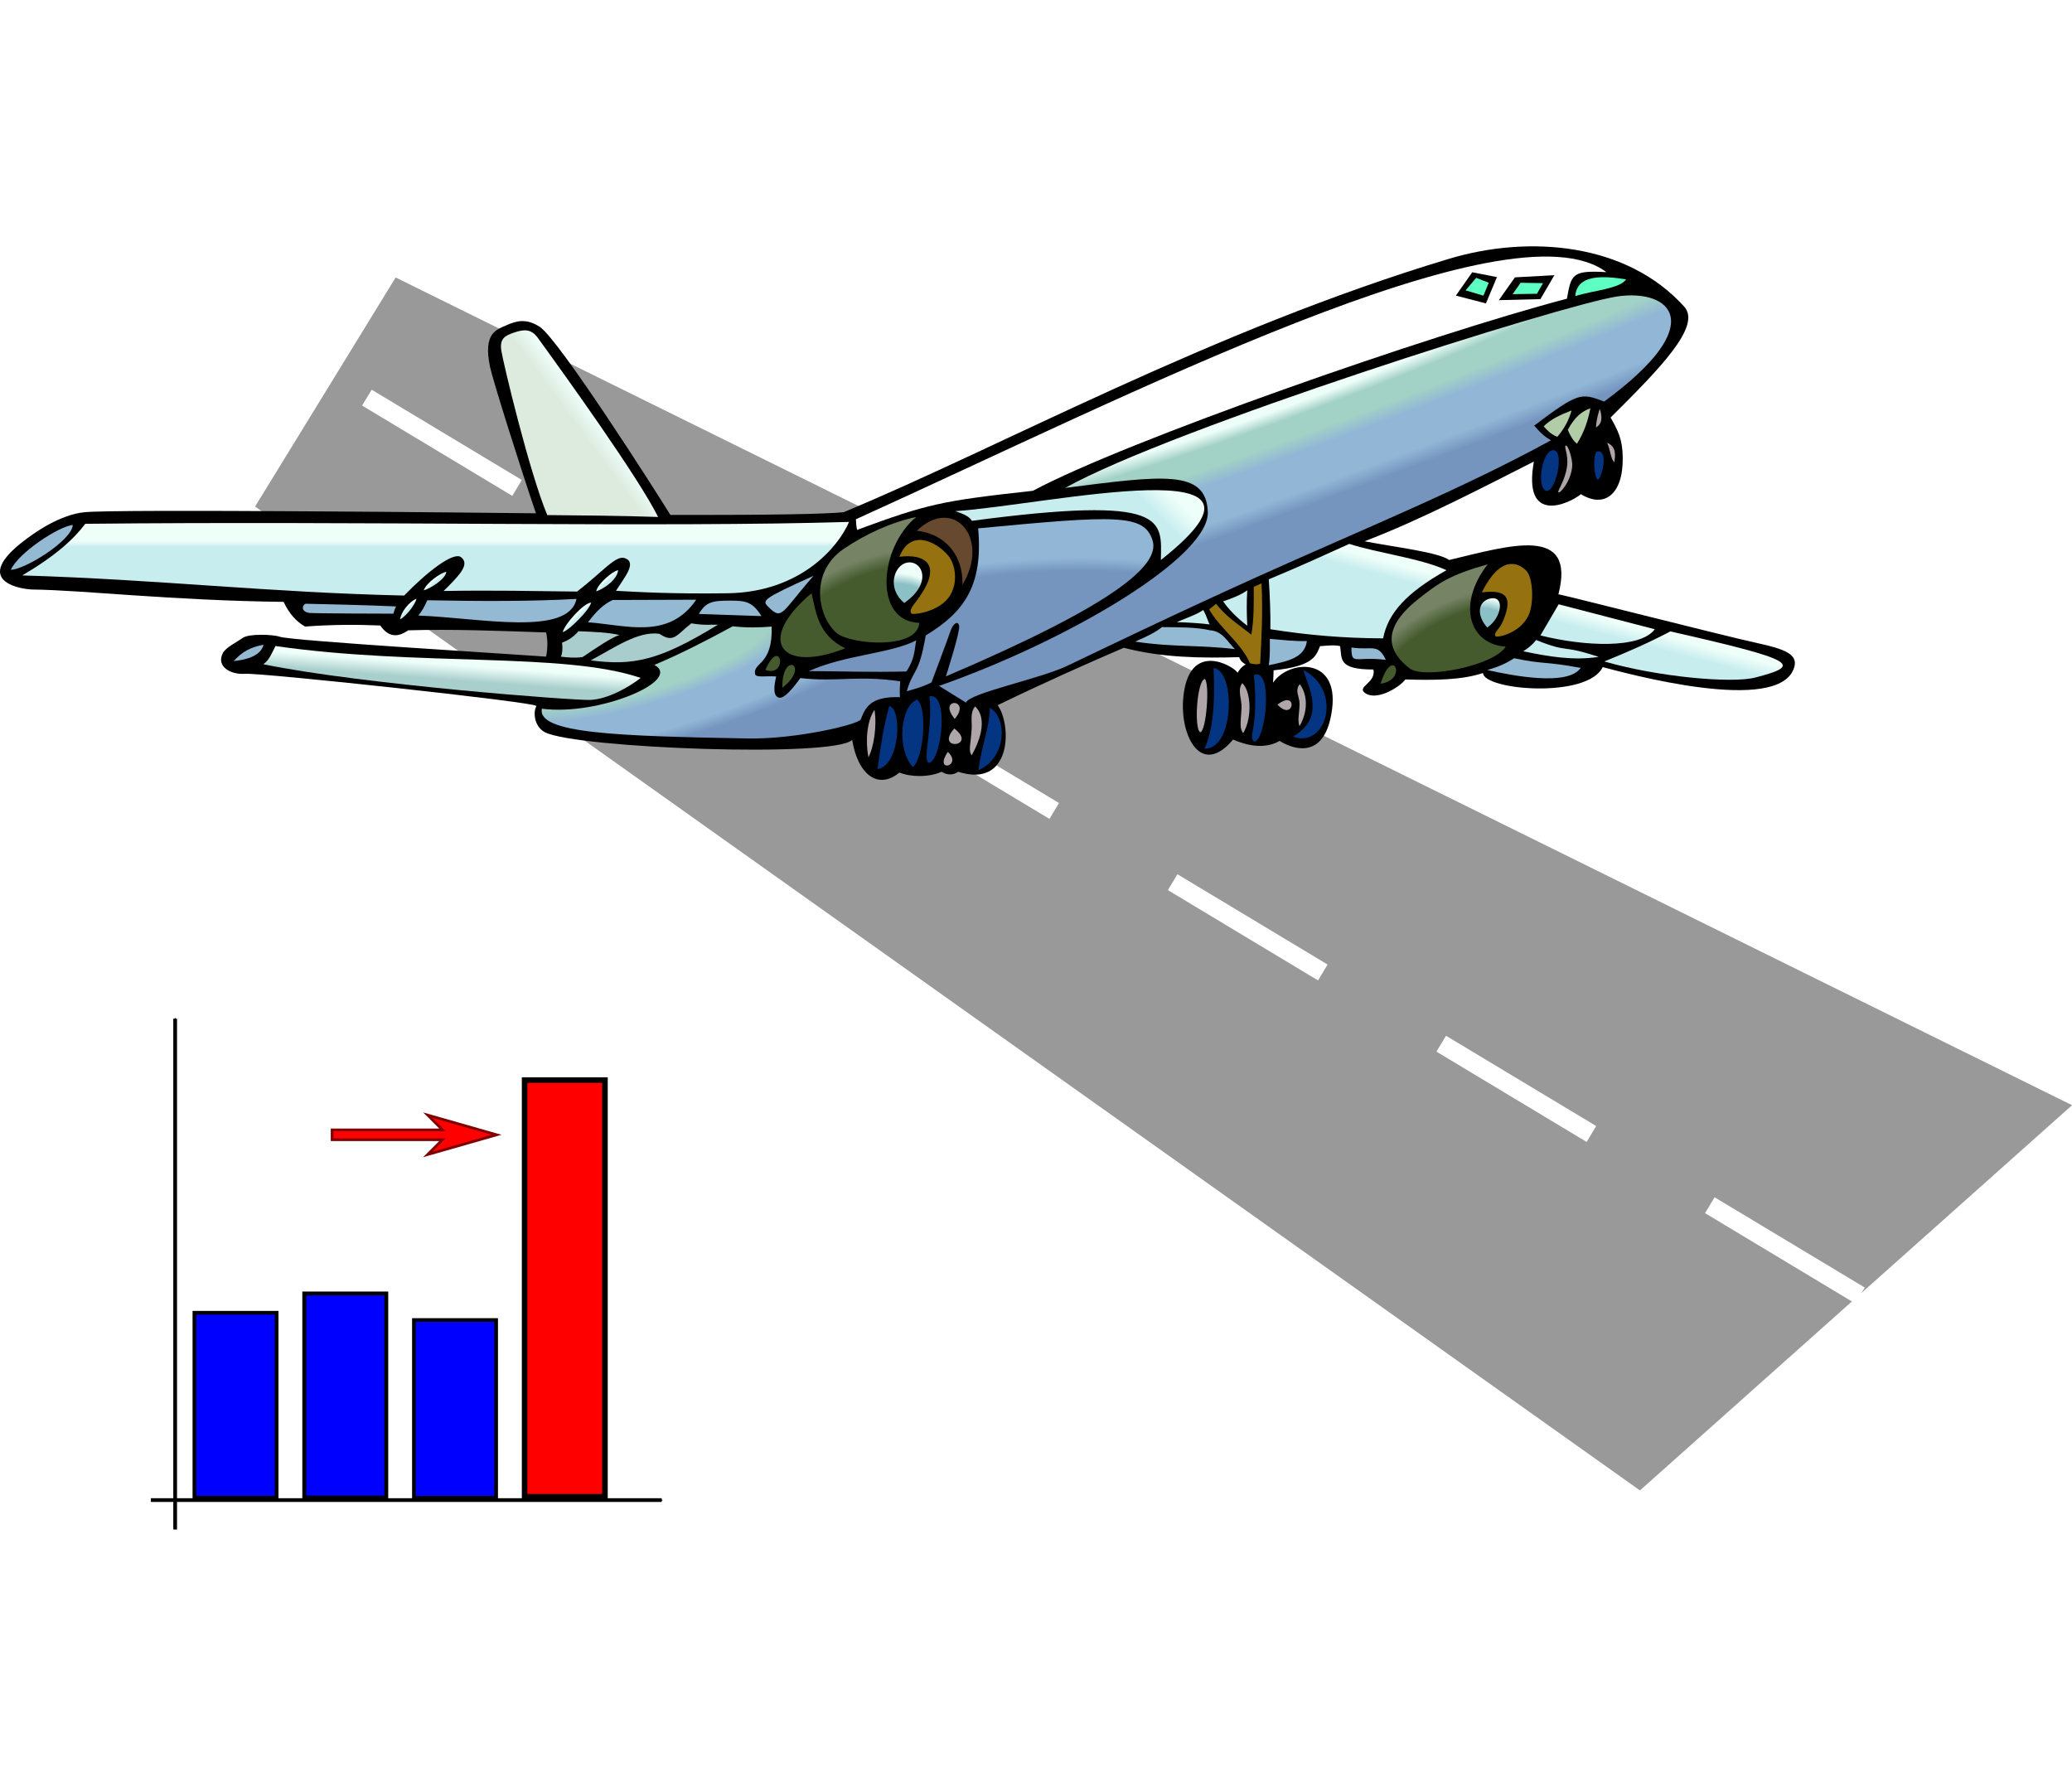 <?xml version="1.0" encoding="UTF-8" standalone="no"?>
<!-- Created with Inkscape (http://www.inkscape.org/) -->

<svg
   width="350"
   height="300"
   viewBox="0 0 350 300"
   version="1.1"
   id="svg1"
   xml:space="preserve"
   inkscape:version="1.3.2 (091e20e, 2023-11-25, custom)"
   sodipodi:docname="00802.svg"
   inkscape:export-filename="00802.png"
   inkscape:export-xdpi="96"
   inkscape:export-ydpi="96"
   xmlns:inkscape="http://www.inkscape.org/namespaces/inkscape"
   xmlns:sodipodi="http://sodipodi.sourceforge.net/DTD/sodipodi-0.dtd"
   xmlns:xlink="http://www.w3.org/1999/xlink"
   xmlns="http://www.w3.org/2000/svg"
   xmlns:svg="http://www.w3.org/2000/svg"><sodipodi:namedview
     id="namedview1"
     pagecolor="#ffffff"
     bordercolor="#666666"
     borderopacity="1.0"
     inkscape:showpageshadow="2"
     inkscape:pageopacity="0.0"
     inkscape:pagecheckerboard="0"
     inkscape:deskcolor="#d1d1d1"
     inkscape:document-units="px"
     inkscape:zoom="0.97548401"
     inkscape:cx="396.72614"
     inkscape:cy="561.25984"
     inkscape:window-width="2560"
     inkscape:window-height="1351"
     inkscape:window-x="-9"
     inkscape:window-y="-9"
     inkscape:window-maximized="1"
     inkscape:current-layer="layer1" /><defs
     id="defs1"><linearGradient
       id="linearGradient2828"><stop
         style="stop-color:#ddebdf;stop-opacity:1"
         offset="0"
         id="stop2830" /><stop
         style="stop-color:#edfdf8;stop-opacity:1"
         offset="1"
         id="stop2832" /></linearGradient><linearGradient
       id="linearGradient2836"><stop
         style="stop-color:#edfdf8;stop-opacity:1"
         offset="0"
         id="stop2839" /><stop
         style="stop-color:#edfdf8;stop-opacity:1"
         offset="0.113"
         id="stop2853" /><stop
         style="stop-color:#a2d1c6;stop-opacity:1"
         offset="0.186"
         id="stop2851" /><stop
         style="stop-color:#a2d1c6;stop-opacity:1"
         offset="0.308"
         id="stop2841" /><stop
         style="stop-color:#92b7d6;stop-opacity:1"
         offset="0.401"
         id="stop2843" /><stop
         style="stop-color:#92b7d6;stop-opacity:1"
         offset="0.625"
         id="stop2845" /><stop
         style="stop-color:#7595bf;stop-opacity:1"
         offset="0.725"
         id="stop2847" /><stop
         style="stop-color:#7595bf;stop-opacity:1"
         offset="1"
         id="stop2849" /></linearGradient><linearGradient
       id="linearGradient2866"><stop
         style="stop-color:#a2d1c6;stop-opacity:1"
         offset="0"
         id="stop2868" /><stop
         style="stop-color:#a2d1c6;stop-opacity:1"
         offset="0.308"
         id="stop2876" /><stop
         style="stop-color:#92b7d6;stop-opacity:1"
         offset="0.401"
         id="stop2874" /><stop
         style="stop-color:#92b7d6;stop-opacity:1"
         offset="0.625"
         id="stop2880" /><stop
         style="stop-color:#7595bf;stop-opacity:1"
         offset="0.725"
         id="stop2878" /><stop
         style="stop-color:#7595bf;stop-opacity:1"
         offset="1"
         id="stop2870" /></linearGradient><linearGradient
       id="linearGradient2834"><stop
         style="stop-color:#a9cfcd;stop-opacity:1"
         offset="0"
         id="stop2836" /><stop
         style="stop-color:#eefef9;stop-opacity:1"
         offset="1"
         id="stop2838" /></linearGradient><linearGradient
       id="linearGradient2806"><stop
         style="stop-color:#7595bf;stop-opacity:1"
         offset="0"
         id="stop2808" /><stop
         style="stop-color:#7595bf;stop-opacity:1"
         offset="0.875"
         id="stop2814" /><stop
         style="stop-color:#92b7d6;stop-opacity:1"
         offset="1"
         id="stop2810" /></linearGradient><linearGradient
       id="linearGradient3774"><stop
         style="stop-color:#455b2e;stop-opacity:1"
         offset="0"
         id="stop3776" /><stop
         style="stop-color:#455b2e;stop-opacity:1"
         offset="0.857"
         id="stop2804" /><stop
         style="stop-color:#768465;stop-opacity:1"
         offset="1"
         id="stop3778" /></linearGradient><linearGradient
       id="linearGradient2865"><stop
         style="stop-color:#8bc0c6;stop-opacity:1"
         offset="0"
         id="stop2867" /><stop
         style="stop-color:#8bc0c6;stop-opacity:1"
         offset="0.679"
         id="stop2852" /><stop
         style="stop-color:#eefef9;stop-opacity:1"
         offset="1"
         id="stop2869" /></linearGradient><linearGradient
       id="linearGradient2791"><stop
         style="stop-color:#c7edef;stop-opacity:1"
         offset="0"
         id="stop2793" /><stop
         style="stop-color:#eefef9;stop-opacity:1"
         offset="1"
         id="stop2795" /></linearGradient><linearGradient
       x1="192.624"
       y1="65.522"
       x2="197.375"
       y2="62.022"
       id="linearGradient5667"
       xlink:href="#linearGradient2828"
       gradientUnits="userSpaceOnUse" /><linearGradient
       x1="130.514"
       y1="105.38"
       x2="130.514"
       y2="103.526"
       id="linearGradient5669"
       xlink:href="#linearGradient2791"
       gradientUnits="userSpaceOnUse"
       gradientTransform="translate(-40)" /><linearGradient
       x1="145.664"
       y1="117.136"
       x2="144.957"
       y2="116.34"
       id="linearGradient5671"
       xlink:href="#linearGradient2791"
       gradientUnits="userSpaceOnUse" /><linearGradient
       x1="136.869"
       y1="126.107"
       x2="136.206"
       y2="125.444"
       id="linearGradient5673"
       xlink:href="#linearGradient2791"
       gradientUnits="userSpaceOnUse" /><linearGradient
       x1="145.664"
       y1="117.136"
       x2="144.957"
       y2="116.34"
       id="linearGradient5675"
       xlink:href="#linearGradient2791"
       gradientUnits="userSpaceOnUse"
       gradientTransform="translate(57.276,-0.575)" /><linearGradient
       x1="145.708"
       y1="115.678"
       x2="144.869"
       y2="114.838"
       id="linearGradient5677"
       xlink:href="#linearGradient2791"
       gradientUnits="userSpaceOnUse"
       gradientTransform="translate(46.669,13.391)" /><radialGradient
       cx="296.452"
       cy="135.711"
       r="16.331"
       fx="296.452"
       fy="135.711"
       id="radialGradient5679"
       xlink:href="#linearGradient3774"
       gradientUnits="userSpaceOnUse"
       gradientTransform="matrix(3.18,-0.779,0.528,2.154,-713.392,81.403)" /><linearGradient
       x1="384.313"
       y1="95.702"
       x2="389.969"
       y2="90.045"
       id="linearGradient5681"
       xlink:href="#linearGradient2791"
       gradientUnits="userSpaceOnUse" /><radialGradient
       cx="344.747"
       cy="148.906"
       r="40.601"
       fx="344.747"
       fy="148.906"
       id="radialGradient5683"
       xlink:href="#linearGradient2806"
       gradientUnits="userSpaceOnUse"
       gradientTransform="matrix(2.386,-0.055,0.019,0.839,-472.86,37.036)" /><radialGradient
       cx="304.26"
       cy="120.528"
       r="4.704"
       fx="304.26"
       fy="120.528"
       id="radialGradient5685"
       xlink:href="#linearGradient2865"
       gradientUnits="userSpaceOnUse"
       gradientTransform="matrix(3.259,0.609,-0.413,2.213,-642.234,-327.213)" /><linearGradient
       x1="149.875"
       y1="149.128"
       x2="150.25"
       y2="144.128"
       id="linearGradient5687"
       xlink:href="#linearGradient2834"
       gradientUnits="userSpaceOnUse" /><radialGradient
       cx="301.903"
       cy="119.65"
       r="59.034"
       fx="301.903"
       fy="119.65"
       id="radialGradient5689"
       xlink:href="#linearGradient2866"
       gradientUnits="userSpaceOnUse"
       gradientTransform="matrix(-2.466,0.697,-0.196,-0.692,979.454,13.07)" /><radialGradient
       cx="431.132"
       cy="31.938"
       r="120.519"
       fx="431.132"
       fy="31.938"
       id="radialGradient5691"
       xlink:href="#linearGradient2836"
       gradientUnits="userSpaceOnUse"
       gradientTransform="matrix(5.042,-1.851,0.154,0.421,-1751.807,836.959)" /><radialGradient
       cx="299.454"
       cy="135.211"
       r="16.331"
       fx="299.454"
       fy="135.211"
       id="radialGradient5693"
       xlink:href="#linearGradient3774"
       gradientUnits="userSpaceOnUse"
       gradientTransform="matrix(3.18,-0.779,0.528,2.154,-525.243,96.992)" /><linearGradient
       x1="514.326"
       y1="129.919"
       x2="515.553"
       y2="125.322"
       id="linearGradient5695"
       xlink:href="#linearGradient2791"
       gradientUnits="userSpaceOnUse" /><radialGradient
       cx="304.26"
       cy="120.528"
       r="4.704"
       fx="304.26"
       fy="120.528"
       id="radialGradient5697"
       xlink:href="#linearGradient2865"
       gradientUnits="userSpaceOnUse"
       gradientTransform="matrix(3.259,0.609,-0.413,2.213,-450.269,-319.121)" /><style
       id="style1279"
       type="text/css"><![CDATA[
    .fil115 {fill:#000037}
    .fil68 {fill:#000047}
    .fil69 {fill:#000058}
    .fil63 {fill:#000064}
    .fil26 {fill:#00006C}
    .fil44 {fill:#000074}
    .fil65 {fill:#000093}
    .fil25 {fill:#0001A4}
    .fil23 {fill:#0001AC}
    .fil24 {fill:#0003B4}
    .fil3 {fill:#0009B2}
    .fil2 {fill:#010102}
    .fil6 {fill:#010AB1}
    .fil12 {fill:#030304}
    .fil52 {fill:#070709}
    .fil128 {fill:#141414}
    .fil43 {fill:#1B24B8}
    .fil141 {fill:#242424}
    .fil101 {fill:#282727}
    .fil144 {fill:#322B11}
    .fil70 {fill:#343434}
    .fil145 {fill:#383A45}
    .fil119 {fill:#3A3628}
    .fil55 {fill:#3A3C3C}
    .fil84 {fill:#444444}
    .fil82 {fill:#453959}
    .fil41 {fill:#464749}
    .fil136 {fill:#494637}
    .fil64 {fill:#4B4B4C}
    .fil122 {fill:#4D3505}
    .fil80 {fill:#52534E}
    .fil37 {fill:#545454}
    .fil36 {fill:#565859}
    .fil138 {fill:#574839}
    .fil29 {fill:#595A65}
    .fil96 {fill:#5B6369}
    .fil20 {fill:#5C5C5C}
    .fil113 {fill:#5F5F9F}
    .fil132 {fill:#62241E}
    .fil79 {fill:#636364}
    .fil51 {fill:#666869}
    .fil114 {fill:#695745}
    .fil121 {fill:#696A75}
    .fil56 {fill:#6B6B6B}
    .fil81 {fill:#704C04}
    .fil40 {fill:#71716F}
    .fil60 {fill:#727272}
    .fil15 {fill:#757676}
    .fil34 {fill:#767778}
    .fil127 {fill:#77634C}
    .fil22 {fill:#797979}
    .fil46 {fill:#7B6753}
    .fil58 {fill:#7B7B7C}
    .fil109 {fill:#7B7B83}
    .fil61 {fill:#7E7E7E}
    .fil62 {fill:#7E8153}
    .fil16 {fill:#828282}
    .fil57 {fill:#846C56}
    .fil19 {fill:#858585}
    .fil100 {fill:#865B05}
    .fil111 {fill:#878739}
    .fil1 {fill:#878787}
    .fil73 {fill:#8A735B}
    .fil118 {fill:#8A8A4D}
    .fil92 {fill:#8A8A8A}
    .fil94 {fill:#8E8D70}
    .fil67 {fill:#8E8E8E}
    .fil78 {fill:#8F7558}
    .fil47 {fill:#919136}
    .fil72 {fill:#919191}
    .fil71 {fill:#956706}
    .fil49 {fill:#957C63}
    .fil102 {fill:#959595}
    .fil110 {fill:#969799}
    .fil27 {fill:#989846}
    .fil148 {fill:#9899A6}
    .fil108 {fill:#9B9C9C}
    .fil31 {fill:#9C8267}
    .fil125 {fill:#A2A2A2}
    .fil124 {fill:#A37427}
    .fil53 {fill:#A5896C}
    .fil32 {fill:#A5A6A6}
    .fil54 {fill:#A6A64A}
    .fil147 {fill:#A6A7A9}
    .fil10 {fill:darkgray}
    .fil91 {fill:#AB8F73}
    .fil98 {fill:#AC7708}
    .fil137 {fill:#ACB1CC}
    .fil33 {fill:#ADAE51}
    .fil106 {fill:#AE4746}
    .fil105 {fill:#AEAEAE}
    .fil130 {fill:#AFAC78}
    .fil95 {fill:#B1B1B1}
    .fil131 {fill:#B3B3B4}
    .fil48 {fill:#B6B6B6}
    .fil77 {fill:#B79879}
    .fil28 {fill:#B8B857}
    .fil0 {fill:#B8B8B8}
    .fil66 {fill:#B98515}
    .fil85 {fill:#B9B9BA}
    .fil129 {fill:#B9C6CB}
    .fil7 {fill:#BABABA}
    .fil30 {fill:#BBBCBC}
    .fil38 {fill:#BDBDBD}
    .fil117 {fill:#BDBEBE}
    .fil107 {fill:#BFBFBF}
    .fil142 {fill:silver}
    .fil97 {fill:#C2A579}
    .fil140 {fill:#C2C2C2}
    .fil103 {fill:#C3C3C4}
    .fil74 {fill:#C5C5C5}
    .fil45 {fill:#C7A886}
    .fil75 {fill:#C7C8C8}
    .fil99 {fill:#CACACA}
    .fil112 {fill:#CECECE}
    .fil126 {fill:#CECED1}
    .fil88 {fill:#CF8F0F}
    .fil83 {fill:#D0AE8C}
    .fil116 {fill:#D0D090}
    .fil93 {fill:#D15151}
    .fil90 {fill:#D19228}
    .fil17 {fill:#D1D1D1}
    .fil143 {fill:#D3D4D4}
    .fil139 {fill:#D5D5D5}
    .fil76 {fill:#D7D8D8}
    .fil8 {fill:#D9D9D9}
    .fil104 {fill:#DADADA}
    .fil14 {fill:#DDDDDD}
    .fil133 {fill:#E1E1E1}
    .fil146 {fill:#E3E3E4}
    .fil149 {fill:#E5E5E5}
    .fil123 {fill:#E7E7E8}
    .fil89 {fill:#E9A21E}
    .fil39 {fill:#EBC49D}
    .fil135 {fill:#ECECEC}
    .fil134 {fill:#EEF0F0}
    .fil87 {fill:#EFF075}
    .fil5 {fill:#F0C99F}
    .fil18 {fill:#F2CAA1}
    .fil9 {fill:#F3CCA2}
    .fil86 {fill:#F4F4F4}
    .fil35 {fill:#F6CEA5}
    .fil42 {fill:#F7D0A5}
    .fil59 {fill:#F7F8F8}
    .fil50 {fill:#FAB333}
    .fil120 {fill:#FAFAFA}
    .fil4 {fill:#FAFB7B}
    .fil13 {fill:#FBFCAE}
    .fil21 {fill:#FDFDFD}
    .fil11 {fill:#FFFF7F}
   ]]></style><marker
       inkscape:isstock="true"
       style="overflow:visible"
       id="marker1135"
       refX="0"
       refY="0"
       orient="auto"
       inkscape:stockid="Arrow1Mend"><path
         transform="matrix(-0.4,0,0,-0.4,-4,0)"
         style="fill:#000000;fill-opacity:1;fill-rule:evenodd;stroke:#000000;stroke-width:1pt;stroke-opacity:1"
         d="M 0,0 5,-5 -12.5,0 5,5 Z"
         id="path1133"
         inkscape:connector-curvature="0" /></marker><marker
       inkscape:stockid="Arrow1Mend"
       orient="auto"
       refY="0"
       refX="0"
       id="Arrow1Mend"
       style="overflow:visible"
       inkscape:isstock="true"
       inkscape:collect="always"><path
         id="path826"
         d="M 0,0 5,-5 -12.5,0 5,5 Z"
         style="fill:#000000;fill-opacity:1;fill-rule:evenodd;stroke:#000000;stroke-width:1pt;stroke-opacity:1"
         transform="matrix(-0.4,0,0,-0.4,-4,0)"
         inkscape:connector-curvature="0" /></marker></defs><g
     inkscape:label="Ebene 1"
     inkscape:groupmode="layer"
     id="layer1"><g
       id="g1"
       transform="translate(0,-3.31)"><g
         id="g4"
         transform="matrix(0.513,0,0,0.513,59.799,-152.086)"><path
           id="rect1"
           style="fill:#999999;fill-rule:evenodd;stroke-width:1.479;stroke-linecap:round;stroke-linejoin:round"
           d="M 13.714,394.286 565.714,666.857 423.429,793.714 l -456,-324 z"
           sodipodi:nodetypes="ccccc" /><g
           id="path2"
           style="fill:#ffffff;stroke:#ffffff;stroke-width:1.8;stroke-dasharray:none"
           transform="translate(12,8.571)"><path
             style="color:#000000;fill:#ffffff;stroke:#ffffff;stroke-width:1.8;stroke-linecap:square;stroke-dasharray:none"
             d="m -5.877,423.906 -2.217,3.686 1.844,1.107 44.219,26.594 1.842,1.107 2.217,-3.686 -1.842,-1.107 -44.221,-26.592 z M 82.562,477.092 l -2.217,3.686 1.844,1.107 44.219,26.594 1.844,1.107 2.215,-3.686 -1.842,-1.107 -44.221,-26.594 z m 88.439,53.186 -2.217,3.686 1.844,1.107 44.219,26.592 1.844,1.109 2.215,-3.686 -1.842,-1.107 -44.221,-26.594 z m 88.439,53.186 -2.217,3.686 1.844,1.107 44.219,26.592 1.844,1.109 2.215,-3.686 -1.842,-1.107 -44.221,-26.594 z m 88.439,53.186 -2.217,3.684 1.844,1.109 44.219,26.592 1.844,1.109 2.215,-3.686 -1.842,-1.109 -44.221,-26.592 z m 88.439,53.186 -2.215,3.684 1.842,1.109 44.219,26.592 1.844,1.107 2.215,-3.684 -1.842,-1.109 -44.219,-26.592 z"
             id="path4" /></g></g><g
         transform="matrix(0.513,0,0,0.513,-1.242,41.651)"
         id="g5603"><path
           d="m 182.257,133.532 c 0.516,2.473 0.561,4.867 0,7.955 -10.961,-0.817 -83.791,-5.191 -87.681,-6.541 -2.348,-0.814 -10.281,-1.039 -12.198,0.354 -1.831,1.331 -5.573,3.13 -6.541,4.95 -2.436,4.58 2.717,7.257 7.248,6.894 5.156,-0.413 96.583,9.42 95.99,10.607 -1.25,2.081 -0.665,6.902 2.828,8.662 10.457,5.269 95.53,8.455 101.116,2.475 1.913,11.74 8.699,16.447 15.556,10.783 3.857,1.533 9.757,1.591 13.877,-0.265 1.827,1.084 3.653,1.247 5.48,0 17.757,5.648 17.681,-15.478 12.993,-21.92 15.435,-7.495 28.752,-13.403 41.543,-18.915 12.466,3.266 25.212,3.451 38.007,3.094 0.315,1.188 1.145,1.861 2.121,2.386 -1.524,0.913 -2.107,1.827 -2.652,2.74 -1.305,-2.188 -16.378,-11.145 -17.943,8.75 -0.953,12.122 5.936,25.782 16.44,13.258 6.746,2.871 11.584,2.562 15.335,0.442 0,0 14.667,9.961 17.28,-10.518 2.21,-17.323 -14.378,-16.173 -19.445,-8.662 0.108,-1.699 0.151,-2.946 0.177,-4.066 13.006,-1.333 13.96,-4.676 15.291,-7.955 2.371,-0.162 4.891,-0.472 6.629,0 0.571,4.297 -0.659,7.686 10.96,7.69 0.888,4.433 -5.573,5.647 -2.828,7.69 3.824,2.847 11.396,-1.82 13.347,-4.419 9.526,0.304 18.654,0.21 25.544,-2.121 0.305,5.698 34.431,8.498 39.421,-1.945 6.741,1.75 58.658,16.215 63.109,-0.088 1.096,-4.014 -2.868,-5.787 -12.021,-7.778 C 569.57,134.529 515.783,120.767 515.569,120.981 521.471,97.974 499.505,104.926 479.595,109.667 476.04,107.091 461.921,105.475 451.75,103.5 470.48,96.368 491.085,85.535 507.5,77.25 503.719,98.038 518.727,91.388 523,88 c 7.634,4.727 13.974,0.149 13.75,-12.25 -0.108,-5.999 -1.613,-8.75 -4,-13 C 549.012,46.595 562.758,32.636 557,26.25 538.023,5.202 505.856,2.569 479.5,10.5 401.307,34.029 331.78,72.553 280.191,93.934 273.937,94.525 258.004,94.892 223.153,94.818 218.074,86.543 186.375,36.907 180.123,32.873 c -4.285,-2.765 -7.5,-2.048 -10.859,-0.545 -3.359,1.503 -7.846,2.508 -5.48,13.789 0.889,4.24 10.06,33.414 15.114,48.172 C 161.368,94.097 41.266,92.829 30.229,93.934 22.534,94.705 14.249,100.1 9.016,104.364 c -15.523,12.648 0.782,14.984 4.173,15.026 16.964,0.209 45.214,3.605 82.624,4.066 1.832,3.936 4.24,6.528 7.071,8.132 9.002,-0.682 17.075,-0.667 24.749,-0.354 2.705,3.937 5.821,3.979 9.192,1.591 14.916,-0.447 30.195,0.192 45.432,0.707 z"
           style="fill:#000000;fill-opacity:1;fill-rule:evenodd;stroke:none;stroke-width:1px;stroke-linecap:butt;stroke-linejoin:miter;stroke-opacity:1"
           id="path1891"
           inkscape:connector-curvature="0" /><path
           d="m 485,20.875 3.5,-4.125 4.125,1.625 -1.75,4.25 z"
           style="fill:#5effc2;fill-opacity:1;fill-rule:evenodd;stroke:none;stroke-width:1px;stroke-linecap:butt;stroke-linejoin:miter;stroke-opacity:1"
           id="path2779"
           inkscape:connector-curvature="0" /><path
           d="m 500.5,22.125 2.625,-3.75 7.375,0.125 -2,3.5 z"
           style="fill:#5effc2;fill-opacity:1;fill-rule:evenodd;stroke:none;stroke-width:1px;stroke-linecap:butt;stroke-linejoin:miter;stroke-opacity:1"
           id="path2781"
           inkscape:connector-curvature="0" /><path
           d="m 521.125,22.75 c 0.564,-7.309 9.384,-6.634 16.75,-5.5 -2.038,3.083 -10.863,3.667 -16.75,5.5 z"
           style="fill:#5effc2;fill-opacity:1;fill-rule:evenodd;stroke:none;stroke-width:1px;stroke-linecap:butt;stroke-linejoin:miter;stroke-opacity:1"
           id="path2783"
           inkscape:connector-curvature="0" /><path
           d="m 182.625,94.875 c 11.837,0.126 23.395,0.182 36.5,0.625 -6.604,-13.245 -30.826,-46.879 -39.625,-59 -2.149,-2.96 -4.504,-2.839 -7.75,-1.75 -3.126,1.048 -4.875,2.062 -4.25,6 0.677,4.262 9.25,40.125 15.125,54.125 z"
           style="fill:url(#linearGradient5667);fill-opacity:1;fill-rule:evenodd;stroke:none;stroke-width:0.5;stroke-linecap:butt;stroke-linejoin:miter;stroke-miterlimit:4;stroke-dasharray:none;stroke-opacity:1"
           id="path2785"
           inkscape:connector-curvature="0" /><path
           d="M 6,112.875 C 8.518,107.253 21.778,98.585 26.375,98.125 26.2,103.243 10.377,112.958 6,112.875 Z"
           style="fill:#94b9d2;fill-opacity:1;fill-rule:evenodd;stroke:none;stroke-width:1px;stroke-linecap:butt;stroke-linejoin:miter;stroke-opacity:1"
           id="path2787"
           inkscape:connector-curvature="0" /><path
           d="m 9.75,114.75 c 11.202,-6.619 17.013,-12.04 20.75,-17 90.472,-0.968 190.941,1.253 251.5,-0.625 -3.536,8.233 -15.928,23.147 -40,23.5 -18.586,0.272 -30.417,-0.469 -36.75,-0.812 2.788,-4.45 7.006,-9.268 2.938,-10.75 -2.992,-1.09 -7.142,4.364 -15.75,11 -14.149,-0.162 -27.579,-0.468 -43.938,-0.188 4.947,-4.948 8.823,-8.718 5.75,-11.125 -2.488,-1.949 -11.159,4.794 -18.75,12.625 C 90.708,120.368 54.565,116.081 9.75,114.75 Z"
           style="fill:url(#linearGradient5669);fill-opacity:1;fill-rule:evenodd;stroke:none;stroke-width:0.4;stroke-linecap:butt;stroke-linejoin:miter;stroke-miterlimit:4;stroke-dasharray:none;stroke-opacity:1"
           id="path2789"
           inkscape:connector-curvature="0" /><path
           d="m 141.952,119.655 c 0.764,-2.422 5.634,-5.825 7.425,-6.099 -0.178,2.386 -5.46,5.636 -7.425,6.099 z"
           style="fill:url(#linearGradient5671);fill-opacity:1;fill-rule:evenodd;stroke:none;stroke-width:0.3;stroke-linecap:butt;stroke-linejoin:miter;stroke-miterlimit:4;stroke-dasharray:none;stroke-opacity:1"
           id="path2801"
           inkscape:connector-curvature="0" /><path
           d="m 134.174,129.245 c 0.145,-2.245 3.071,-6.002 5.392,-6.806 -0.531,2.032 -3.162,5.46 -5.392,6.806 z"
           style="fill:url(#linearGradient5673);fill-opacity:1;fill-rule:evenodd;stroke:none;stroke-width:0.3;stroke-linecap:butt;stroke-linejoin:miter;stroke-miterlimit:4;stroke-dasharray:none;stroke-opacity:1"
           id="path2803"
           inkscape:connector-curvature="0" /><path
           d="m 198.741,120.009 c 0.41,-2.466 5.413,-6.709 7.204,-6.983 -0.178,2.916 -4.355,5.99 -7.204,6.983 z"
           style="fill:url(#linearGradient5675);fill-opacity:1;fill-rule:evenodd;stroke:none;stroke-width:0.3;stroke-linecap:butt;stroke-linejoin:miter;stroke-miterlimit:4;stroke-dasharray:none;stroke-opacity:1"
           id="path2829"
           inkscape:connector-curvature="0" /><path
           d="m 187.693,133.444 c 0.764,-2.819 6.871,-9.581 9.369,-9.767 -0.399,2.342 -7.404,9.305 -9.369,9.767 z"
           style="fill:url(#linearGradient5677);fill-opacity:1;fill-rule:evenodd;stroke:none;stroke-width:0.3;stroke-linecap:butt;stroke-linejoin:miter;stroke-miterlimit:4;stroke-dasharray:none;stroke-opacity:1"
           id="path2833"
           inkscape:connector-curvature="0" /><path
           d="m 132.848,124.958 c -0.425,0.795 -0.694,1.591 -0.884,2.386 -0.629,0 -26.704,-0.045 -27.842,-0.265 -3.08,-0.594 -1.856,-3.005 -0.972,-3.005 1.777,1e-5 22.974,0.53 29.698,0.884 z m 10.253,-2.033 c 17.434,0.331 34.284,0.397 49.144,-0.442 -2.627,12.485 -31.929,6.236 -52.061,5.48 1.076,-1.368 2.076,-2.965 2.917,-5.038 z m 88.565,-0.177 c -9.029,13.215 -22.823,8.392 -35.62,7.425 2.337,-3.099 4.86,-5.873 8.132,-7.336 10.678,-0.029 19.875,-0.059 27.489,-0.088 z m 0.884,4.685 c 2.314,-4.04 4.543,-4.412 10.639,-4.386 4.845,0.021 7.101,0.462 9.956,5.093 z m 37.742,-12.551 c -17.07,7.692 -16.985,8.133 -14.849,10.253 4.594,4.559 4.204,1.884 14.849,-10.253 z"
           style="fill:#94b9d2;fill-opacity:1;fill-rule:evenodd;stroke:none;stroke-width:0.3;stroke-linecap:butt;stroke-linejoin:miter;stroke-miterlimit:4;stroke-opacity:1"
           id="path2837"
           inkscape:connector-curvature="0" /><path
           d="m 284.25,96.25 c 0.062,1.019 0.075,1.925 0.375,3.5 23.319,-8.587 27.744,-9.542 57.918,-12.875 30.423,-16.341 131.01,-51.522 175.832,-63.25 1.424,-8.217 1.834,-9.356 13,-8.75 C 499.597,-8.958 373.713,55.746 284.25,96.25 Z m 202.947,-81.335 -5.392,7.69 9.899,2.563 3.624,-8.662 z m 14.054,1.679 -5.303,7.513 13.7,-0.354 4.596,-7.867 z"
           style="fill:#ffffff;fill-opacity:1;fill-rule:evenodd;stroke:none;stroke-width:0.4;stroke-linecap:butt;stroke-linejoin:miter;stroke-miterlimit:4;stroke-opacity:1"
           id="path2871"
           inkscape:connector-curvature="0" /><path
           d="m 298.576,108.606 c 7.905,-1.018 14.429,2.084 6.552,13.259 -2.189,3.105 -3.362,4.023 -2.663,5.391 0.319,0.623 9.674,-0.364 12.977,-6.239 2.588,-4.603 1.315,-10.252 -0.74,-12.723 -3.98,-4.786 -12.488,-8.982 -16.126,0.312 z"
           style="fill:#957110;fill-opacity:1;fill-rule:evenodd;stroke:none;stroke-width:0.3;stroke-linecap:butt;stroke-linejoin:miter;stroke-miterlimit:4;stroke-dasharray:none;stroke-opacity:1"
           id="path3766"
           inkscape:connector-curvature="0" /><path
           d="m 304.321,100.033 c 11.959,-11.547 24.347,2.287 15.026,17.766 0.228,-9.533 -5.483,-16.679 -15.026,-17.766 z"
           style="fill:#67492f;fill-opacity:1;fill-rule:evenodd;stroke:none;stroke-width:0.3;stroke-linecap:butt;stroke-linejoin:miter;stroke-miterlimit:4;stroke-dasharray:none;stroke-opacity:1"
           id="path3768"
           inkscape:connector-curvature="0" /><path
           d="m 269.625,120.625 c -18.499,15.541 -10.146,26.537 11.125,18.125 -9.156,-4.387 -9.66,-12.308 -11.125,-18.125 z"
           style="fill:#455b2e;fill-opacity:1;fill-rule:evenodd;stroke:none;stroke-width:0.3;stroke-linecap:butt;stroke-linejoin:miter;stroke-miterlimit:4;stroke-dasharray:none;stroke-opacity:1"
           id="path3770"
           inkscape:connector-curvature="0" /><path
           d="m 304.125,95.5 c -12.201,9.978 -14.224,34.371 1,34.875 -0.678,8.981 -22.479,7.068 -27,3.5 -6.288,-4.964 -9.5,-20 2.125,-27.875 7.266,-4.922 15.625,-8.75 23.875,-10.5 z"
           style="fill:url(#radialGradient5679);fill-opacity:1;fill-rule:evenodd;stroke:none;stroke-width:0.3;stroke-linecap:butt;stroke-linejoin:miter;stroke-miterlimit:4;stroke-dasharray:none;stroke-opacity:1"
           id="path3772"
           inkscape:connector-curvature="0" /><path
           d="m 316.961,93.58 c 2.532,0.826 4.702,1.772 5.48,3.182 64.934,-8.584 62.442,-0.232 62.225,12.905 47.947,-37.832 -37.601,-18.051 -67.705,-16.087 z"
           style="fill:url(#linearGradient5681);fill-opacity:1;fill-rule:evenodd;stroke:none;stroke-width:0.3;stroke-linecap:butt;stroke-linejoin:miter;stroke-miterlimit:4;stroke-dasharray:none;stroke-opacity:1"
           id="path3782"
           inkscape:connector-curvature="0" /><path
           d="m 206.375,134.375 c -2.686,0.835 -7.509,4.163 -12.125,7.25 -2.182,0.345 -4.612,0.193 -7.125,-0.125 0.412,-0.968 0.627,-2.329 0.375,-4.625 2.118,-0.761 3.924,-1.989 5.375,-3.75 5.055,0.195 10.075,0.403 13.5,1.25 z"
           style="fill:#a9cdcd;fill-opacity:1;fill-rule:evenodd;stroke:none;stroke-width:0.3;stroke-linecap:butt;stroke-linejoin:miter;stroke-miterlimit:4;stroke-dasharray:none;stroke-opacity:1"
           id="path3792"
           inkscape:connector-curvature="0" /><path
           d="m 238.825,130.969 c -19.338,11.877 -27.928,13.579 -41.896,11.756 7.695,-4.088 15.597,-9.757 22.627,-8.75 4.783,3.207 5.603,0.33 10.518,-3.447 3.981,0.679 6.072,0.414 8.75,0.442 z"
           style="fill:#a9cdcd;fill-opacity:1;fill-rule:evenodd;stroke:none;stroke-width:0.3;stroke-linecap:butt;stroke-linejoin:miter;stroke-miterlimit:4;stroke-dasharray:none;stroke-opacity:1"
           id="path3794"
           inkscape:connector-curvature="0" /><path
           d="m 268.75,146.25 c 12.035,-5.411 26.932,-5.735 35.375,-10.125 -0.644,3.228 -0.439,6.093 -3.25,10.25 -11.757,0.308 -21.417,-0.083 -32.125,-0.125 z"
           style="fill:#7595bf;fill-opacity:1;fill-rule:evenodd;stroke:none;stroke-width:0.4;stroke-linecap:butt;stroke-linejoin:miter;stroke-miterlimit:4;stroke-dasharray:none;stroke-opacity:1"
           id="path1911"
           inkscape:connector-curvature="0" /><path
           d="m 301,152.875 c 2.198,-7.606 3.923,-4.93 6.25,-18.375 12.263,-7.428 19.009,-16.038 17.25,-35.25 45.261,-4.301 54.683,-4.847 57.435,3.982 2.571,8.246 -12.957,21.246 -68.06,44.768 0,0 4.75,-14.75 4.375,-16.625 -0.375,-1.875 -2,-0.875 -2.875,1.75 -0.875,2.625 -6.25,16.875 -6.25,16.875 -2.429,1.237 -5.228,2.105 -8.125,2.875 z"
           style="fill:url(#radialGradient5683);fill-opacity:1;fill-rule:evenodd;stroke:none;stroke-width:0.3;stroke-linecap:butt;stroke-linejoin:miter;stroke-miterlimit:4;stroke-dasharray:none;stroke-opacity:1"
           id="path2800"
           inkscape:connector-curvature="0" /><path
           d="m 300.167,123.809 c -5.917,-4.892 -3.27,-12.391 0.812,-13.257 4.997,-1.059 8.839,6.602 -0.812,13.257 z"
           style="fill:url(#radialGradient5685);fill-opacity:1;fill-rule:evenodd;stroke:none;stroke-width:0.3;stroke-linecap:butt;stroke-linejoin:miter;stroke-miterlimit:4;stroke-dasharray:none;stroke-opacity:1"
           id="path2849"
           inkscape:connector-curvature="0" /><path
           d="m 93.125,138 c -1.339,2.616 -1.995,4.551 -4,6 32.641,6.684 102.468,11.962 107.625,11.75 5.811,-0.244 12.806,-4.201 16.625,-7.25 -25.449,-8.651 -72.827,-3.684 -120.25,-10.5 z"
           style="fill:url(#linearGradient5687);fill-opacity:1;fill-rule:evenodd;stroke:none;stroke-width:0.3;stroke-linecap:butt;stroke-linejoin:miter;stroke-miterlimit:4;stroke-dasharray:none;stroke-opacity:1"
           id="path2816"
           inkscape:connector-curvature="0" /><path
           d="m 180.843,158.634 c -1.594,8.148 24.681,9.027 67.791,9.802 16.186,0.288 36.594,-4.692 37.214,-6.267 1.548,-3.928 3.104,-7.629 12.905,-7.336 -0.116,-1.884 -0.028,-3.563 0.088,-5.215 -14.214,-2.067 -20.874,0.293 -32.88,-1.061 -2.513,3.469 -5.313,6.806 -6.983,6.452 -2.069,-0.439 -1.77,-3.711 -0.972,-6.983 -3.686,-0.265 -6.751,0.521 -6.983,-0.884 -0.632,-3.839 5.913,-2.772 5.48,-15.556 -3.711,0.344 -8.56,0.431 -12.816,-0.088 -8.328,4.518 -16.781,8.91 -25.809,12.728 9.516,5.088 -18.341,16.883 -37.035,14.407 z"
           style="fill:url(#radialGradient5689);fill-opacity:1;fill-rule:evenodd;stroke:none;stroke-width:0.3;stroke-linecap:butt;stroke-linejoin:miter;stroke-miterlimit:4;stroke-dasharray:none;stroke-opacity:1"
           id="path2848"
           inkscape:connector-curvature="0" /><path
           d="m 311.625,151.125 8.875,5.5 c 1.137,-3.158 24.28,-7.79 33.259,-12.071 10.532,-5.022 34.749,-16.749 62.355,-29.215 C 451.074,99.552 483.167,86.643 513.125,70.25 510.33,68.667 508.995,66.995 507.604,65.412 522.033,54.583 522.942,54.515 530.625,57.5 566.064,31.545 552.067,20.365 535,22.875 517.176,25.496 388.134,66.364 353.187,85.921 c 32.111,-4.087 46.399,-6.199 46.936,7.936 0.569,14.804 -45.649,42.217 -88.498,57.268 z"
           style="fill:url(#radialGradient5691);fill-opacity:1;fill-rule:evenodd;stroke:none;stroke-width:0.3;stroke-linecap:butt;stroke-linejoin:miter;stroke-miterlimit:4;stroke-dasharray:none;stroke-opacity:1"
           id="path1930"
           inkscape:connector-curvature="0" /><path
           d="m 519.9,60.435 c -0.933,3.39 -2.574,6.214 -4.685,8.662 -1.941,-0.711 -3.264,-2.039 -4.508,-3.447 2.477,-2.472 5.786,-3.904 9.192,-5.215 z"
           style="fill:#b2cca8;fill-opacity:1;fill-rule:evenodd;stroke:none;stroke-width:0.2;stroke-linecap:butt;stroke-linejoin:miter;stroke-miterlimit:4;stroke-dasharray:none;stroke-opacity:1"
           id="path2839"
           inkscape:connector-curvature="0" /><path
           d="m 526.087,59.728 c -0.723,3.702 -1.826,7.498 -4.419,11.667 -1.264,-1.008 -2.211,-2.648 -3.005,-4.596 2.339,-4.388 4.851,-6.201 7.425,-7.071 z"
           style="fill:#b2cca8;fill-opacity:1;fill-rule:evenodd;stroke:none;stroke-width:1px;stroke-linecap:butt;stroke-linejoin:miter;stroke-opacity:1"
           id="path2843"
           inkscape:connector-curvature="0" /><path
           d="m 529.181,59.904 c 0.765,2.219 1.056,4.833 -1.237,6.099 0.076,-1.809 0.455,-3.819 1.237,-6.099 z"
           style="fill:#afa6a9;fill-opacity:1;fill-rule:evenodd;stroke:none;stroke-width:1px;stroke-linecap:butt;stroke-linejoin:miter;stroke-opacity:1"
           id="path2845"
           inkscape:connector-curvature="0" /><path
           d="m 517.956,72.014 c -0.613,0.352 0.99,3.016 0.442,6.894 -0.687,4.864 -3.265,8.007 -2.828,8.485 0.498,0.546 4.288,-3.79 4.552,-8.839 0.11,-2.092 -1.384,-6.989 -2.166,-6.541 z"
           style="fill:#afa6a9;fill-opacity:1;fill-rule:evenodd;stroke:none;stroke-width:0.3;stroke-linecap:butt;stroke-linejoin:miter;stroke-miterlimit:4;stroke-dasharray:none;stroke-opacity:1"
           id="path2847"
           inkscape:connector-curvature="0" /><path
           d="m 531.612,71.041 c 3.231,1.42 2.636,4.368 2.386,6.452 -1.19,-0.995 -1.287,-3.978 -2.386,-6.452 z"
           style="fill:#afa6a9;fill-opacity:1;fill-rule:evenodd;stroke:none;stroke-width:0.3;stroke-linecap:butt;stroke-linejoin:miter;stroke-miterlimit:4;stroke-dasharray:none;stroke-opacity:1"
           id="path2850"
           inkscape:connector-curvature="0" /><path
           d="m 514.067,73.516 c 3.622,0.336 0.525,14.257 -2.563,13.347 -3.263,-0.963 -1.337,-13.708 2.563,-13.347 z"
           style="fill:#033583;fill-opacity:1;fill-rule:evenodd;stroke:none;stroke-width:0.4;stroke-linecap:butt;stroke-linejoin:miter;stroke-miterlimit:4;stroke-dasharray:none;stroke-opacity:1"
           id="path2852"
           inkscape:connector-curvature="0" /><path
           d="m 528.53,73.896 c 3.604,-0.369 1.308,9.133 0,9.281 -1.093,0.123 -1.971,-9.079 0,-9.281 z"
           style="fill:#033583;fill-opacity:1;fill-rule:evenodd;stroke:none;stroke-width:0.4;stroke-linecap:butt;stroke-linejoin:miter;stroke-miterlimit:4;stroke-dasharray:none;stroke-opacity:1"
           id="path2854"
           inkscape:connector-curvature="0" /><path
           d="m 79.35,142.94 c 2.96,-3.147 5.348,-4.478 9.857,-5.381 -0.882,3.704 -5.744,5.022 -9.857,5.381 z"
           style="fill:#94b9d2;fill-opacity:1;fill-rule:evenodd;stroke:none;stroke-width:1px;stroke-linecap:butt;stroke-linejoin:miter;stroke-opacity:1"
           id="path1952"
           inkscape:connector-curvature="0" /><path
           d="m 290.375,159 c 0.872,5.545 -0.314,12.558 -2,15.625 -0.992,-4.984 -0.602,-11.825 2,-15.625 z"
           style="fill:#afa6a9;fill-opacity:1;fill-rule:evenodd;stroke:none;stroke-width:0.3;stroke-linecap:butt;stroke-linejoin:miter;stroke-miterlimit:4;stroke-dasharray:none;stroke-opacity:1"
           id="path1958"
           inkscape:connector-curvature="0" /><path
           d="m 323.5,157.875 c 2.874,2.661 3.336,8.046 -1.125,16.125 -1.145,-1.651 -0.389,-2.936 0,-8.75 0.162,-2.422 -0.625,-5.25 1.125,-7.375 z"
           style="fill:#afa6a9;fill-opacity:1;fill-rule:evenodd;stroke:none;stroke-width:0.2;stroke-linecap:butt;stroke-linejoin:miter;stroke-miterlimit:4;stroke-dasharray:none;stroke-opacity:1"
           id="path2846"
           inkscape:connector-curvature="0" /><path
           d="m 295.25,157.75 c 4.367,0.987 3.484,19.719 -3.875,20.75 1.029,-7.704 2.185,-15.028 3.875,-20.75 z"
           style="fill:#033583;fill-opacity:1;fill-rule:evenodd;stroke:none;stroke-width:0.3;stroke-linecap:butt;stroke-linejoin:miter;stroke-miterlimit:4;stroke-dasharray:none;stroke-opacity:1"
           id="path2851"
           inkscape:connector-curvature="0" /><path
           d="m 304.409,155.629 c 3.477,2.77 2.192,19.133 -1.414,22.274 -5.539,-6.338 -3.961,-20.281 1.414,-22.274 z"
           style="fill:#033583;fill-opacity:1;fill-rule:evenodd;stroke:none;stroke-width:0.3;stroke-linecap:butt;stroke-linejoin:miter;stroke-miterlimit:4;stroke-dasharray:none;stroke-opacity:1"
           id="path2853"
           inkscape:connector-curvature="0" /><path
           d="m 308.475,154.568 c 6.572,-1.458 4.013,21.18 -0.177,21.92 -2.283,-0.777 1.306,-11.041 0.177,-21.92 z"
           style="fill:#033583;fill-opacity:1;fill-rule:evenodd;stroke:none;stroke-width:0.3;stroke-linecap:butt;stroke-linejoin:miter;stroke-miterlimit:4;stroke-dasharray:none;stroke-opacity:1"
           id="path3740"
           inkscape:connector-curvature="0" /><path
           d="m 316.784,161.993 c 5.763,-6.764 -5.917,-7.186 0,0 z"
           style="fill:#afa6a9;fill-opacity:1;fill-rule:evenodd;stroke:none;stroke-width:0.3;stroke-linecap:butt;stroke-linejoin:miter;stroke-miterlimit:4;stroke-dasharray:none;stroke-opacity:1"
           id="path3742"
           inkscape:connector-curvature="0" /><path
           d="m 316.646,165.14 c 7.885,6.14 -6.624,7.487 0,0 z"
           style="fill:#afa6a9;fill-opacity:1;fill-rule:evenodd;stroke:none;stroke-width:0.3;stroke-linecap:butt;stroke-linejoin:miter;stroke-miterlimit:4;stroke-dasharray:none;stroke-opacity:1"
           id="path3744"
           inkscape:connector-curvature="0" /><path
           d="m 314.525,172.867 c 5.056,4.726 -4.857,7.133 0,0 z"
           style="fill:#afa6a9;fill-opacity:1;fill-rule:evenodd;stroke:none;stroke-width:0.3;stroke-linecap:butt;stroke-linejoin:miter;stroke-miterlimit:4;stroke-dasharray:none;stroke-opacity:1"
           id="path3746"
           inkscape:connector-curvature="0" /><path
           d="m 328.375,158.375 c 5.668,3.04 5.708,16.341 -3.75,20.5 0.849,-7.634 3.533,-13.475 3.75,-20.5 z"
           style="fill:#033583;fill-opacity:1;fill-rule:evenodd;stroke:none;stroke-width:0.3;stroke-linecap:butt;stroke-linejoin:miter;stroke-miterlimit:4;stroke-dasharray:none;stroke-opacity:1"
           id="path3748"
           inkscape:connector-curvature="0" /><path
           d="m 415.248,118.506 2.563,-1.149 c 0.48,9.594 -0.008,17.977 -0.442,26.428 -0.762,0.328 -1.89,0.29 -3.359,-0.088 -2.744,-6.535 -10.3,-11.993 -13.435,-17.766 l 2.298,-1.856 c 3.09,4.158 7.836,7.19 11.579,10.165 0.877,-4.938 0.839,-10.335 0.795,-15.733 z"
           style="fill:#957110;fill-opacity:1;fill-rule:evenodd;stroke:none;stroke-width:0.3;stroke-linecap:butt;stroke-linejoin:miter;stroke-miterlimit:4;stroke-dasharray:none;stroke-opacity:1"
           id="path3754"
           inkscape:connector-curvature="0" /><path
           d="m 376.181,136.537 c 3.837,-1.65 6.887,-3.123 8.839,-4.773 5.723,0.039 11.61,0.043 15.91,1.061 4.043,0.226 5.796,3.978 8.132,6.187 -12.113,-1.453 -20.556,-0.57 -32.88,-2.475 z"
           style="fill:#94b9d2;fill-opacity:1;fill-rule:evenodd;stroke:none;stroke-width:0.3;stroke-linecap:butt;stroke-linejoin:miter;stroke-miterlimit:4;stroke-dasharray:none;stroke-opacity:1"
           id="path3756"
           inkscape:connector-curvature="0" /><path
           d="m 420.552,135.653 c -0.016,2.449 0.134,5.272 -0.354,8.662 5.59,-1.215 11.851,-2.203 12.551,-7.955 -4.066,0.123 -8.132,-0.399 -12.198,-0.707 z"
           style="fill:#94b9d2;fill-opacity:1;fill-rule:evenodd;stroke:none;stroke-width:0.3;stroke-linecap:butt;stroke-linejoin:miter;stroke-miterlimit:4;stroke-dasharray:none;stroke-opacity:1"
           id="path3758"
           inkscape:connector-curvature="0" /><path
           d="m 447.422,138.482 c 6.736,1.042 8.641,-1.57 11.314,4.066 -10.32,-1.245 -11.286,1.994 -11.314,-4.066 z"
           style="fill:#94b9d2;fill-opacity:1;fill-rule:evenodd;stroke:none;stroke-width:0.3;stroke-linecap:butt;stroke-linejoin:miter;stroke-miterlimit:4;stroke-dasharray:none;stroke-opacity:1"
           id="path3760"
           inkscape:connector-curvature="0" /><path
           d="m 492.146,145.906 c 3.712,-1.108 5.834,-1.961 8.839,-3.889 9.814,2.085 9.887,0.94 21.92,3.182 -4.179,6.084 -22.226,2.611 -30.759,0.707 z"
           style="fill:#94b9d2;fill-opacity:1;fill-rule:evenodd;stroke:none;stroke-width:0.3;stroke-linecap:butt;stroke-linejoin:miter;stroke-miterlimit:4;stroke-dasharray:none;stroke-opacity:1"
           id="path3762"
           inkscape:connector-curvature="0" /><path
           d="m 492.274,111.089 c -10.433,13.513 -5.739,26.416 5.95,27.097 -3.86,6.33 -26.899,10.781 -31.596,7.212 -6.379,-4.846 -10.384,-12.399 2.655,-22.748 6.874,-5.457 10.498,-8.043 22.991,-11.561 z"
           style="fill:url(#radialGradient5693);fill-opacity:1;fill-rule:evenodd;stroke:none;stroke-width:0.3;stroke-linecap:butt;stroke-linejoin:miter;stroke-miterlimit:4;stroke-dasharray:none;stroke-opacity:1"
           id="path3764"
           inkscape:connector-curvature="0" /><path
           d="m 490.325,120.352 c 7.905,-1.018 10.275,1.289 7.17,9.016 -1.416,3.525 -3.362,4.023 -2.663,5.391 0.319,0.623 8.127,-0.823 10.944,-6.947 1.792,-3.896 1.457,-12.427 -0.828,-14.668 -2.837,-2.782 -8.511,-5.004 -14.623,7.207 z"
           style="fill:#957110;fill-opacity:1;fill-rule:evenodd;stroke:none;stroke-width:0.3;stroke-linecap:butt;stroke-linejoin:miter;stroke-miterlimit:4;stroke-dasharray:none;stroke-opacity:1"
           id="path3769"
           inkscape:connector-curvature="0" /><path
           d="m 389.875,130.125 c 2.635,-1.12 6.776,-2.55 8.75,-4 1.317,2.384 1.468,3.686 2.125,4.75 -3.298,-0.416 -7.37,-0.63 -10.875,-0.75 z m 15.297,-6.846 c 1.842,2.681 4.463,5.362 7.955,8.043 -0.212,-3.995 -0.259,-7.908 0,-11.667 -2.364,1.639 -5.125,2.683 -7.955,3.624 z m 15.026,-7.248 c 10.122,-4.21 18.212,-7.912 26.517,-11.667 9.507,3.068 23.437,4.72 31.997,8.662 -13.338,7.504 -19.277,14.232 -20.86,22.451 -13.075,-0.068 -24.755,-1.052 -37.123,-3.005 0.069,-4.87 -0.128,-10.627 -0.53,-16.44 z m 83.792,23.688 c 1.414,-0.873 2.828,-1.906 4.243,-3.712 11.045,4.469 7.896,1.326 20.594,5.568 -8.426,1.292 -16.643,-0.131 -24.837,-1.856 z m 11.667,-15.468 -6.01,10.253 c 14.207,3.581 32.816,4.53 37.653,-2.033 z m 36.77,8.927 c 41.563,9.43 43.752,11.133 27.931,15.203 -7.716,1.985 -31.973,-0.185 -49.674,-5.303 7.655,-3.096 15.028,-6.334 21.744,-9.899 z"
           style="fill:url(#linearGradient5695);fill-opacity:1;fill-rule:evenodd;stroke:none;stroke-width:0.3;stroke-linecap:butt;stroke-linejoin:miter;stroke-miterlimit:4;stroke-opacity:1"
           id="path3750"
           inkscape:connector-curvature="0" /><path
           d="m 399.092,148.825 c 1.756,1.126 0.57,17.331 -1.47,17.57 -2.052,-1.095 -1.133,-16.775 1.47,-17.57 z"
           style="fill:#afa6a9;fill-opacity:1;fill-rule:evenodd;stroke:none;stroke-width:0.3;stroke-linecap:butt;stroke-linejoin:miter;stroke-miterlimit:4;stroke-dasharray:none;stroke-opacity:1"
           id="path3795"
           inkscape:connector-curvature="0" /><path
           d="m 402.023,145.208 c 7.372,0.987 6.843,26.967 -2.991,26.584 3.681,-7.704 3.246,-20.155 2.991,-26.584 z"
           style="fill:#033583;fill-opacity:1;fill-rule:evenodd;stroke:none;stroke-width:0.3;stroke-linecap:butt;stroke-linejoin:miter;stroke-miterlimit:4;stroke-dasharray:none;stroke-opacity:1"
           id="path3799"
           inkscape:connector-curvature="0" /><path
           d="m 411.482,150.218 c 2.874,2.661 3.336,11.405 0.289,16.479 -1.145,-1.651 -0.919,-2.582 -0.53,-8.396 0.162,-2.422 -1.509,-5.957 0.241,-8.082 z"
           style="fill:#afa6a9;fill-opacity:1;fill-rule:evenodd;stroke:none;stroke-width:0.2;stroke-linecap:butt;stroke-linejoin:miter;stroke-miterlimit:4;stroke-dasharray:none;stroke-opacity:1"
           id="path3813"
           inkscape:connector-curvature="0" /><path
           d="m 415.311,147.531 c 6.572,-2.696 3.836,22.418 0,21.92 -2.106,-2.192 1.66,-3.263 0,-21.92 z"
           style="fill:#033583;fill-opacity:1;fill-rule:evenodd;stroke:none;stroke-width:0.3;stroke-linecap:butt;stroke-linejoin:miter;stroke-miterlimit:4;stroke-dasharray:none;stroke-opacity:1"
           id="path3815"
           inkscape:connector-curvature="0" /><path
           d="m 423.065,157.31 c 6.824,-5.35 5.573,5.896 0,0 z"
           style="fill:#afa6a9;fill-opacity:1;fill-rule:evenodd;stroke:none;stroke-width:0.3;stroke-linecap:butt;stroke-linejoin:miter;stroke-miterlimit:4;stroke-dasharray:none;stroke-opacity:1"
           id="path3817"
           inkscape:connector-curvature="0" /><path
           d="m 431.622,145.909 c 13.087,6.823 7.52,26.022 -3.396,21.914 6.435,-3.994 6.611,-8.158 6.311,-11.76 -0.301,-3.602 -2.139,-7.172 -2.914,-10.154 z"
           style="fill:#033583;fill-opacity:1;fill-rule:evenodd;stroke:none;stroke-width:0.3;stroke-linecap:butt;stroke-linejoin:miter;stroke-miterlimit:4;stroke-dasharray:none;stroke-opacity:1"
           id="path3819"
           inkscape:connector-curvature="0" /><path
           d="m 430.397,150.572 c 1.99,2.485 3.336,7.869 -0.064,13.827 -0.791,-2.005 -0.036,-4.173 0,-7.336 0.029,-2.427 -1.686,-4.366 0.064,-6.491 z"
           style="fill:#afa6a9;fill-opacity:1;fill-rule:evenodd;stroke:none;stroke-width:0.2;stroke-linecap:butt;stroke-linejoin:miter;stroke-miterlimit:4;stroke-dasharray:none;stroke-opacity:1"
           id="path3821"
           inkscape:connector-curvature="0" /><path
           d="m 492.131,131.901 c -3.618,-4.009 -3.094,-8.679 0.989,-9.545 4.997,-1.059 3.712,6.425 -0.989,9.545 z"
           style="fill:url(#radialGradient5697);fill-opacity:1;fill-rule:evenodd;stroke:none;stroke-width:0.3;stroke-linecap:butt;stroke-linejoin:miter;stroke-miterlimit:4;stroke-dasharray:none;stroke-opacity:1"
           id="path3823"
           inkscape:connector-curvature="0" /><path
           d="m 260.039,151.74 c -0.266,-12.352 9.503,-7.442 0,0 z"
           style="fill:#455b2e;fill-opacity:1;fill-rule:evenodd;stroke:none;stroke-width:1px;stroke-linecap:butt;stroke-linejoin:miter;stroke-opacity:1"
           id="path3827"
           inkscape:connector-curvature="0" /><path
           d="m 254.423,145.872 c 5.126,-11.556 7.735,2.634 0,0 z"
           style="fill:#455b2e;fill-opacity:1;fill-rule:evenodd;stroke:none;stroke-width:1px;stroke-linecap:butt;stroke-linejoin:miter;stroke-opacity:1"
           id="path5599"
           inkscape:connector-curvature="0" /><path
           d="m 457.016,150.41 c 4.063,-13.056 9.11,-1.178 0,0 z"
           style="fill:#455b2e;fill-opacity:1;fill-rule:evenodd;stroke:none;stroke-width:1px;stroke-linecap:butt;stroke-linejoin:miter;stroke-opacity:1"
           id="path5601"
           inkscape:connector-curvature="0" /></g><g
         id="g1635"
         transform="matrix(0.541,0,0,0.541,14.03,228.549)"><g
           id="g1451"><path
             style="fill:none;stroke:#000000;stroke-width:1.165;stroke-linecap:butt;stroke-linejoin:miter;stroke-miterlimit:4;stroke-dasharray:none;stroke-opacity:1;marker-end:url(#Arrow1Mend)"
             d="M 21.167,52.071 H 180.673"
             id="path815"
             inkscape:connector-curvature="0" /><path
             inkscape:connector-curvature="0"
             id="path1131"
             d="M 28.757,61.265 V -98.241"
             style="fill:none;stroke:#000000;stroke-width:1.165;stroke-linecap:butt;stroke-linejoin:miter;stroke-miterlimit:4;stroke-dasharray:none;stroke-opacity:1;marker-end:url(#marker1135)" /></g><rect
           y="-6.415"
           x="34.774"
           height="57.73"
           width="25.658"
           id="rect1453"
           style="opacity:1;fill:#0000ff;fill-opacity:1;stroke:#000000;stroke-width:1.165;stroke-miterlimit:4;stroke-dasharray:none;stroke-dashoffset:0;stroke-opacity:1" /><rect
           style="opacity:1;fill:#0000ff;fill-opacity:1;stroke:#000000;stroke-width:1.223;stroke-miterlimit:4;stroke-dasharray:none;stroke-dashoffset:0;stroke-opacity:1"
           id="rect1455"
           width="25.6"
           height="63.72"
           x="69.072"
           y="-12.434" /><rect
           y="-4.158"
           x="103.302"
           height="55.485"
           width="25.68"
           id="rect1457"
           style="opacity:1;fill:#0000ff;fill-opacity:1;stroke:#000000;stroke-width:1.143;stroke-miterlimit:4;stroke-dasharray:none;stroke-dashoffset:0;stroke-opacity:1" /><rect
           style="opacity:1;fill:#ff0000;fill-opacity:1;stroke:#000000;stroke-width:1.73;stroke-miterlimit:4;stroke-dasharray:none;stroke-dashoffset:0;stroke-opacity:1"
           id="rect1459"
           width="25.093"
           height="130.115"
           x="137.866"
           y="-79.082" /><path
           inkscape:connector-curvature="0"
           d="m 107.62,-68.137 4.611,4.611 H 77.762 v 3.066 h 34.472 l -4.614,4.615 21.51,-6.147 z"
           style="color:#000000;font-style:normal;font-variant:normal;font-weight:normal;font-stretch:normal;font-size:medium;line-height:normal;font-family:sans-serif;font-variant-ligatures:normal;font-variant-position:normal;font-variant-caps:normal;font-variant-numeric:normal;font-variant-alternates:normal;font-feature-settings:normal;text-indent:0;text-align:start;text-decoration:none;text-decoration-line:none;text-decoration-style:solid;text-decoration-color:#000000;letter-spacing:normal;word-spacing:normal;text-transform:none;writing-mode:lr-tb;direction:ltr;text-orientation:mixed;dominant-baseline:auto;baseline-shift:baseline;text-anchor:start;white-space:normal;shape-padding:0;clip-rule:nonzero;display:inline;overflow:visible;visibility:visible;opacity:1;isolation:auto;mix-blend-mode:normal;color-interpolation:sRGB;color-interpolation-filters:linearRGB;solid-color:#000000;solid-opacity:1;vector-effect:none;fill:#ff0000;fill-opacity:1;fill-rule:nonzero;stroke:#800000;stroke-width:0.845;stroke-linecap:butt;stroke-linejoin:miter;stroke-miterlimit:4;stroke-dasharray:none;stroke-dashoffset:0;stroke-opacity:1;color-rendering:auto;image-rendering:auto;shape-rendering:auto;text-rendering:auto;enable-background:accumulate"
           id="path872" /></g></g></g></svg>
